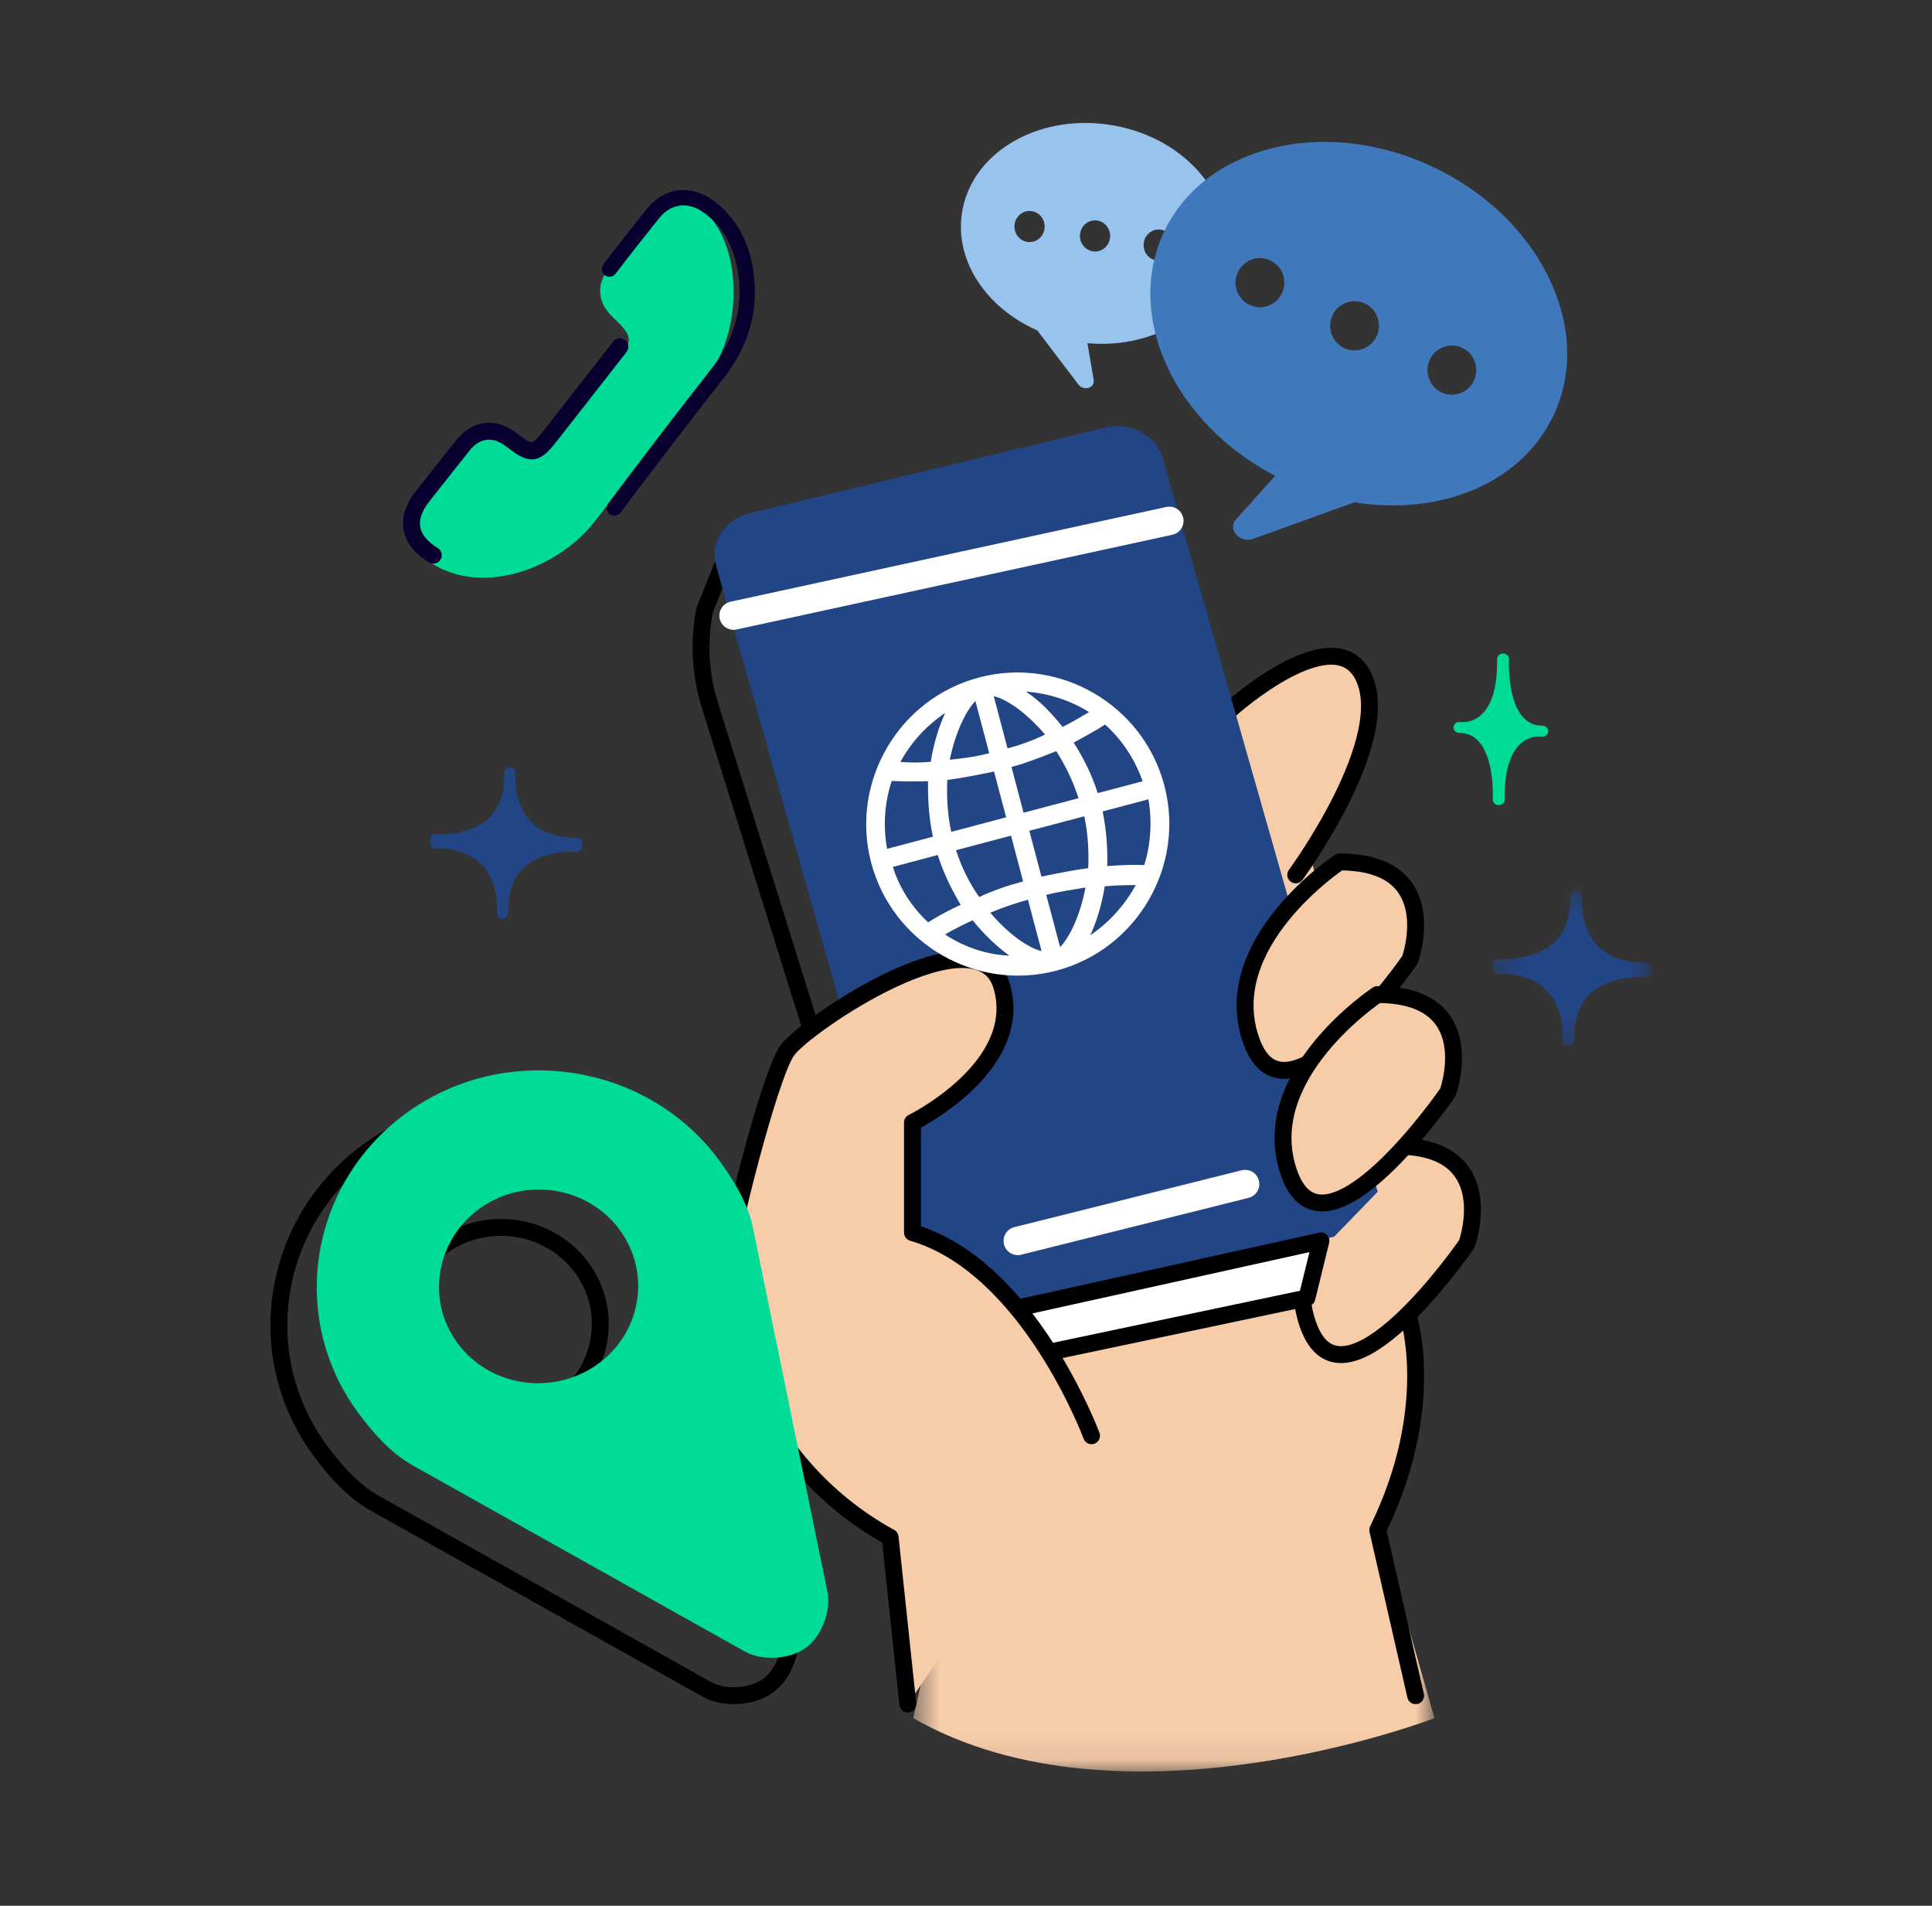 <svg width="73" height="72" viewBox="0 0 73 72" fill="none" xmlns="http://www.w3.org/2000/svg">
<rect x="0" y="0" width="73" height="72" fill="#333333" stroke="none"/>
<mask id="mask0_11029_102224" style="mask-type:luminance" maskUnits="userSpaceOnUse" x="56" y="33" width="7" height="7">
<path fill-rule="evenodd" clip-rule="evenodd" d="M56.405 33.628H62.404V39.522H56.405V33.628Z" fill="white"/>
</mask>
<g mask="url(#mask0_11029_102224)">
<path fill-rule="evenodd" clip-rule="evenodd" d="M62.404 36.575C62.404 36.462 62.306 36.37 62.185 36.37C61.391 36.37 60.781 36.155 60.371 35.732C59.841 35.185 59.767 34.412 59.764 34.052C59.765 34.023 59.768 33.996 59.768 33.967C59.768 33.96 59.767 33.954 59.766 33.947C59.768 33.892 59.771 33.858 59.771 33.854C59.783 33.741 59.695 33.64 59.575 33.629C59.453 33.617 59.347 33.7 59.335 33.813C59.334 33.827 59.324 33.924 59.326 34.073C59.304 34.765 59.08 35.302 58.65 35.667C57.873 36.329 56.671 36.231 56.647 36.23C56.527 36.219 56.419 36.301 56.407 36.414C56.403 36.446 56.408 36.476 56.419 36.505C56.411 36.527 56.405 36.55 56.405 36.575C56.405 36.688 56.504 36.781 56.625 36.781C57.419 36.781 58.029 36.995 58.439 37.418C58.969 37.966 59.042 38.738 59.045 39.098C59.044 39.127 59.041 39.154 59.041 39.184C59.041 39.19 59.043 39.197 59.043 39.203C59.042 39.258 59.039 39.293 59.039 39.296C59.027 39.409 59.114 39.51 59.235 39.521C59.242 39.522 59.249 39.522 59.257 39.522C59.368 39.522 59.463 39.443 59.475 39.337C59.476 39.323 59.485 39.227 59.484 39.078C59.505 38.385 59.731 37.848 60.159 37.483C60.937 36.821 62.139 36.919 62.163 36.92C62.281 36.931 62.391 36.85 62.403 36.736C62.407 36.704 62.401 36.674 62.39 36.646C62.399 36.623 62.404 36.6 62.404 36.575Z" fill="#224585"/>
</g>
<path fill-rule="evenodd" clip-rule="evenodd" d="M21.992 31.848C21.992 31.738 21.898 31.648 21.782 31.648C21.024 31.648 20.442 31.44 20.051 31.029C19.544 30.497 19.474 29.746 19.471 29.396C19.472 29.369 19.475 29.342 19.475 29.314C19.475 29.307 19.474 29.301 19.473 29.294C19.475 29.241 19.477 29.208 19.478 29.204C19.489 29.094 19.405 28.996 19.29 28.985C19.174 28.974 19.073 29.054 19.061 29.165C19.06 29.178 19.051 29.272 19.052 29.417C19.032 30.089 18.817 30.611 18.408 30.965C17.665 31.609 16.518 31.514 16.495 31.512C16.381 31.502 16.277 31.581 16.266 31.691C16.262 31.722 16.267 31.752 16.278 31.779C16.27 31.801 16.265 31.823 16.265 31.848C16.265 31.958 16.358 32.048 16.474 32.048C17.232 32.048 17.814 32.256 18.205 32.667C18.712 33.199 18.782 33.95 18.784 34.299C18.784 34.327 18.781 34.354 18.781 34.382C18.781 34.389 18.782 34.395 18.783 34.401C18.781 34.455 18.779 34.488 18.778 34.492C18.767 34.602 18.851 34.7 18.965 34.711C18.973 34.711 18.98 34.711 18.987 34.711C19.093 34.711 19.184 34.635 19.195 34.531C19.196 34.518 19.205 34.424 19.204 34.279C19.224 33.607 19.439 33.085 19.848 32.73C20.59 32.087 21.738 32.182 21.761 32.184C21.874 32.194 21.979 32.115 21.99 32.005C21.994 31.974 21.988 31.944 21.978 31.917C21.986 31.895 21.992 31.872 21.992 31.848Z" fill="#224585"/>
<path fill-rule="evenodd" clip-rule="evenodd" d="M58.5 27.62V27.617C58.497 27.506 58.398 27.416 58.276 27.416C58.008 27.416 57.789 27.331 57.606 27.154C57.087 26.654 57.018 25.603 57.014 25.137C57.014 25.1 57.016 25.064 57.016 25.026C57.016 25.022 57.014 25.018 57.014 25.014C57.015 24.947 57.017 24.908 57.018 24.905C57.024 24.792 56.93 24.696 56.806 24.69C56.678 24.684 56.577 24.77 56.57 24.882C56.57 24.9 56.563 25.008 56.566 25.174C56.544 26.09 56.316 26.742 55.903 27.063C55.56 27.329 55.202 27.282 55.183 27.279C55.061 27.26 54.946 27.334 54.925 27.445C54.922 27.456 54.922 27.468 54.921 27.479C54.921 27.481 54.921 27.483 54.921 27.485V27.485C54.921 27.487 54.921 27.488 54.921 27.489C54.924 27.6 55.023 27.689 55.145 27.689C55.413 27.689 55.632 27.775 55.815 27.951C56.332 28.45 56.403 29.495 56.407 29.964C56.406 30.002 56.406 30.04 56.406 30.079C56.406 30.084 56.406 30.088 56.407 30.093C56.406 30.159 56.404 30.198 56.403 30.201C56.397 30.314 56.492 30.41 56.615 30.416C56.619 30.416 56.623 30.416 56.627 30.416C56.745 30.416 56.844 30.332 56.851 30.223C56.852 30.206 56.858 30.096 56.855 29.929C56.878 29.014 57.105 28.363 57.518 28.043C57.861 27.776 58.219 27.824 58.238 27.827C58.36 27.846 58.474 27.772 58.496 27.662C58.499 27.65 58.499 27.638 58.499 27.627C58.499 27.625 58.5 27.623 58.5 27.621C58.5 27.621 58.5 27.621 58.5 27.62Z" fill="#00DC97"/>
<path d="M30.983 39.95L26.823 26.645C26.459 25.479 26.391 24.244 26.625 23.044L27.618 20.578L37.615 18.097" stroke="black" stroke-width="0.639" stroke-linecap="round" stroke-linejoin="round"/>
<mask id="mask1_11029_102224" style="mask-type:luminance" maskUnits="userSpaceOnUse" x="34" y="26" width="21" height="41">
<path fill-rule="evenodd" clip-rule="evenodd" d="M34.505 26.521H54.202V66.926H34.505V26.521Z" fill="white"/>
</mask>
<g mask="url(#mask1_11029_102224)">
<path fill-rule="evenodd" clip-rule="evenodd" d="M54.202 64.91C54.202 64.91 42.44 69.446 34.505 64.91C34.505 64.91 42.758 27.5 48.312 26.521L53.489 51.177C53.489 51.177 53.838 55.485 52.137 57.684L54.202 64.91Z" fill="#F7CCA9"/>
</g>
<path fill-rule="evenodd" clip-rule="evenodd" d="M52.761 43.302C52.761 43.302 48.101 46.38 49.433 50.074C50.764 53.768 55.423 46.995 55.423 46.995C55.423 46.995 56.755 43.302 52.761 43.302Z" fill="#F7CCA9"/>
<path fill-rule="evenodd" clip-rule="evenodd" d="M52.761 43.302C52.761 43.302 48.101 46.38 49.433 50.074C50.764 53.768 55.423 46.995 55.423 46.995C55.423 46.995 56.755 43.302 52.761 43.302Z" stroke="black" stroke-width="0.639" stroke-linecap="round" stroke-linejoin="round"/>
<path fill-rule="evenodd" clip-rule="evenodd" d="M46.519 26.776C46.519 26.776 50.338 23.36 51.482 25.493C52.761 27.877 48.959 33.051 48.959 33.051" fill="#F7CCA9"/>
<path d="M46.519 26.776C46.519 26.776 50.338 23.36 51.482 25.493C52.761 27.877 48.959 33.051 48.959 33.051" stroke="black" stroke-width="0.639" stroke-linecap="round" stroke-linejoin="round"/>
<path fill-rule="evenodd" clip-rule="evenodd" d="M31.817 38.196L27.06 21.381C26.941 20.959 27.006 20.519 27.246 20.143C27.485 19.766 27.869 19.498 28.327 19.388L41.774 16.152C41.923 16.116 42.073 16.099 42.221 16.099C43.008 16.099 43.728 16.586 43.935 17.32L48.811 34.407L52.057 45.023L50.412 46.719L38.556 49.538L38.063 49.661C36.649 50.015 35.202 49.207 34.777 47.827L31.817 38.196Z" fill="#224585"/>
<path d="M27.718 23.257L44.183 19.678" stroke="white" stroke-width="1.074" stroke-linecap="round" stroke-linejoin="round"/>
<path d="M53.218 49.745C53.218 49.745 54.329 53.155 52.058 57.802L53.489 64.062" stroke="black" stroke-width="0.639" stroke-linecap="round" stroke-linejoin="round"/>
<path fill-rule="evenodd" clip-rule="evenodd" d="M39.217 51.176L49.381 49.035L49.91 46.881L37.74 49.574L39.217 51.176Z" fill="white"/>
<path d="M39.217 51.176L49.381 49.035L49.91 46.881L37.74 49.574L39.217 51.176" stroke="black" stroke-width="0.639" stroke-linecap="round" stroke-linejoin="round"/>
<path d="M38.456 46.881L47.046 44.733" stroke="white" stroke-width="1.074" stroke-linecap="round" stroke-linejoin="round"/>
<path fill-rule="evenodd" clip-rule="evenodd" d="M50.613 32.563C50.613 32.563 45.954 35.642 47.285 39.335C48.617 43.029 53.276 36.257 53.276 36.257C53.276 36.257 54.607 32.563 50.613 32.563Z" fill="#F7CCA9"/>
<path fill-rule="evenodd" clip-rule="evenodd" d="M50.613 32.563C50.613 32.563 45.954 35.642 47.285 39.335C48.617 43.029 53.276 36.257 53.276 36.257C53.276 36.257 54.607 32.563 50.613 32.563Z" stroke="black" stroke-width="0.639" stroke-linecap="round" stroke-linejoin="round"/>
<path fill-rule="evenodd" clip-rule="evenodd" d="M52.046 37.574C52.046 37.574 47.386 40.652 48.718 44.346C50.049 48.04 54.708 41.268 54.708 41.268C54.708 41.268 56.04 37.574 52.046 37.574Z" fill="#F7CCA9"/>
<path fill-rule="evenodd" clip-rule="evenodd" d="M52.046 37.574C52.046 37.574 47.386 40.652 48.718 44.346C50.049 48.04 54.708 41.268 54.708 41.268C54.708 41.268 56.04 37.574 52.046 37.574Z" stroke="black" stroke-width="0.639" stroke-linecap="round" stroke-linejoin="round"/>
<path fill-rule="evenodd" clip-rule="evenodd" d="M41.243 54.241C41.243 54.241 38.875 47.845 34.478 46.566V42.408C34.478 42.408 38.706 40.33 37.86 37.292C37.015 34.254 30.419 38.731 29.742 39.69C29.066 40.65 27.544 46.726 27.375 48.165C27.206 49.604 28.39 55.201 33.633 58.079L34.301 64.378" fill="#F7CCA9"/>
<path d="M41.243 54.241C41.243 54.241 38.875 47.845 34.478 46.566V42.408C34.478 42.408 38.706 40.33 37.86 37.292C37.015 34.254 30.419 38.731 29.742 39.69C29.066 40.65 27.544 46.726 27.375 48.165C27.206 49.604 28.39 55.201 33.633 58.079L34.301 64.378" stroke="black" stroke-width="0.639" stroke-linecap="round" stroke-linejoin="round"/>
<path fill-rule="evenodd" clip-rule="evenodd" d="M38.336 8.477C38.38 8.156 38.668 7.932 38.98 7.976C39.292 8.021 39.51 8.318 39.467 8.639C39.423 8.961 39.134 9.185 38.822 9.14C38.51 9.095 38.293 8.798 38.336 8.477ZM40.81 8.832C40.854 8.511 41.142 8.287 41.454 8.331C41.766 8.376 41.984 8.673 41.941 8.994C41.897 9.316 41.609 9.54 41.297 9.495C40.985 9.45 40.767 9.153 40.81 8.832ZM43.216 9.178C43.259 8.857 43.547 8.633 43.859 8.677C44.172 8.722 44.39 9.019 44.346 9.34C44.303 9.661 44.014 9.886 43.702 9.841C43.39 9.796 43.172 9.499 43.216 9.178ZM36.339 8.102C36.094 9.911 37.302 11.65 39.193 12.482L40.75 14.53C40.937 14.777 41.378 14.674 41.323 14.347L41.089 12.965C43.706 13.2 46.003 11.711 46.298 9.532C46.605 7.262 44.625 5.101 41.875 4.707C39.124 4.312 36.646 5.832 36.339 8.102Z" fill="#98C3ED"/>
<path fill-rule="evenodd" clip-rule="evenodd" d="M54.48 14.83C54.017 14.619 53.81 14.068 54.019 13.601C54.229 13.133 54.775 12.926 55.239 13.137C55.703 13.348 55.909 13.899 55.699 14.366C55.49 14.834 54.944 15.041 54.48 14.83ZM50.802 13.155C50.339 12.943 50.132 12.392 50.342 11.925C50.551 11.457 51.097 11.25 51.561 11.461C52.025 11.673 52.231 12.223 52.022 12.69C51.812 13.158 51.266 13.366 50.802 13.155ZM47.227 11.526C46.763 11.315 46.557 10.764 46.766 10.296C46.976 9.829 47.523 9.622 47.986 9.833C48.45 10.044 48.656 10.594 48.446 11.062C48.237 11.53 47.691 11.737 47.227 11.526ZM54.02 6.248C49.932 4.385 45.419 5.553 43.938 8.856C42.517 12.027 44.408 16.015 48.182 17.976L46.705 19.62C46.356 20.009 46.873 20.529 47.335 20.362L51.176 18.977C54.457 19.507 57.563 18.232 58.742 15.6C60.223 12.298 58.109 8.11 54.02 6.248Z" fill="#4078BC"/>
<path d="M28.995 63.702L29.178 63.964L29.178 63.964L28.995 63.702ZM26.666 63.798L26.832 63.525L26.822 63.52L26.666 63.798ZM14.223 56.827L14.379 56.548L14.374 56.546L14.223 56.827ZM12.092 54.794L11.835 54.983L11.835 54.983L12.092 54.794ZM14.056 43.387L13.874 43.125L13.874 43.125L14.056 43.387ZM25.743 45.269L25.486 45.458L25.486 45.458L25.743 45.269ZM27.034 47.888L26.72 47.946L26.721 47.952L27.034 47.888ZM29.837 61.586L30.151 61.526L30.15 61.522L29.837 61.586ZM21.116 52.992L21.299 53.254L21.299 53.254L21.116 52.992ZM21.982 47.893L22.239 47.704L22.239 47.704L21.982 47.893ZM16.747 47.051L16.564 46.789L16.564 46.789L16.747 47.051ZM15.854 52.169L15.596 52.358L15.596 52.358L15.854 52.169ZM28.812 63.44C28.551 63.622 28.187 63.728 27.809 63.741C27.43 63.754 27.076 63.673 26.832 63.525L26.5 64.071C26.876 64.3 27.363 64.396 27.832 64.379C28.302 64.363 28.793 64.232 29.178 63.964L28.812 63.44ZM26.822 63.52L14.379 56.548L14.066 57.105L26.51 64.077L26.822 63.52ZM14.374 56.546C13.703 56.182 13.052 55.559 12.35 54.604L11.835 54.983C12.566 55.977 13.283 56.681 14.071 57.108L14.374 56.546ZM12.35 54.605C9.777 51.105 10.607 46.183 14.239 43.649L13.874 43.125C9.953 45.861 9.045 51.189 11.835 54.983L12.35 54.605ZM14.239 43.649C17.843 41.135 22.908 41.953 25.486 45.458L26 45.08C23.214 41.291 17.757 40.416 13.874 43.125L14.239 43.649ZM25.486 45.458C26.188 46.414 26.583 47.213 26.72 47.946L27.348 47.83C27.187 46.963 26.73 46.073 26 45.08L25.486 45.458ZM26.721 47.952L29.525 61.65L30.15 61.522L27.346 47.824L26.721 47.952ZM29.524 61.645C29.578 61.931 29.534 62.291 29.399 62.635C29.265 62.98 29.054 63.272 28.812 63.44L29.178 63.964C29.549 63.705 29.827 63.296 29.994 62.868C30.161 62.439 30.232 61.956 30.151 61.526L29.524 61.645ZM21.299 53.254C23.108 51.992 23.561 49.502 22.239 47.704L21.724 48.082C22.828 49.584 22.456 51.668 20.933 52.73L21.299 53.254ZM22.239 47.704C20.92 45.911 18.369 45.53 16.564 46.789L16.93 47.313C18.457 46.247 20.616 46.575 21.724 48.083L22.239 47.704ZM16.564 46.789C14.728 48.07 14.273 50.558 15.596 52.358L16.111 51.98C15.008 50.48 15.377 48.396 16.93 47.313L16.564 46.789ZM15.596 52.358C16.916 54.153 19.467 54.532 21.299 53.254L20.933 52.73C19.376 53.816 17.218 53.485 16.111 51.98L15.596 52.358Z" fill="black"/>
<path fill-rule="evenodd" clip-rule="evenodd" d="M30.427 62.27C29.781 62.721 28.717 62.743 28.098 62.367L15.654 55.395C14.924 55 14.241 54.336 13.524 53.362C10.843 49.715 11.712 44.59 15.488 41.955C19.232 39.343 24.493 40.19 27.174 43.837C27.891 44.812 28.317 45.657 28.465 46.456L31.269 60.154C31.404 60.869 31.039 61.843 30.427 62.27ZM22.547 51.561C24.213 50.398 24.627 48.112 23.413 46.462C22.2 44.812 19.844 44.457 18.179 45.619C16.485 46.802 16.072 49.088 17.285 50.738C18.499 52.388 20.853 52.743 22.547 51.561Z" fill="#00DC97"/>
<path fill-rule="evenodd" clip-rule="evenodd" d="M18.074 21.822C17.48 21.796 16.901 21.641 16.379 21.326C15.443 20.76 15.286 19.95 15.967 19.089C16.48 18.438 16.992 17.786 17.511 17.14C18.023 16.504 18.71 16.427 19.354 16.925C20.137 17.529 20.268 17.514 20.875 16.74C21.752 15.622 22.628 14.503 23.503 13.383C23.859 12.928 23.844 12.691 23.442 12.268C23.352 12.174 23.259 12.084 23.165 11.995C22.574 11.438 22.511 10.755 23.014 10.115C23.562 9.416 24.12 8.725 24.684 8.041C25.235 7.374 25.988 7.328 26.604 7.937C27.445 8.768 27.732 9.954 27.717 11.123C27.701 12.463 27.265 13.644 26.424 14.685C25.084 16.342 23.771 18.021 22.466 19.707C21.49 20.968 19.724 21.894 18.074 21.822Z" fill="#00DC97"/>
<path d="M16.371 20.974C15.444 20.413 15.289 19.61 15.962 18.756C16.471 18.111 16.978 17.465 17.492 16.824C17.998 16.194 18.677 16.117 19.315 16.611C20.091 17.21 20.221 17.195 20.821 16.428C21.689 15.319 22.557 14.21 23.422 13.1" stroke="#08002F" stroke-width="0.639" stroke-linecap="round" stroke-linejoin="round"/>
<path d="M23.028 10.165C23.566 9.459 24.115 8.76 24.673 8.066C25.216 7.39 26.031 7.276 26.749 7.786C27.731 8.483 28.139 9.566 28.219 10.661C28.311 11.915 27.935 13.062 27.106 14.115C25.786 15.793 24.497 17.488 23.217 19.189" stroke="#08002F" stroke-width="0.581" stroke-linecap="round" stroke-linejoin="round"/>
<path fill-rule="evenodd" clip-rule="evenodd" d="M41.196 35.333C41.431 34.826 41.631 34.181 41.743 33.484C42.212 33.435 42.585 33.447 42.915 33.434C42.517 34.169 41.918 34.845 41.196 35.333ZM35.708 35.303C36.061 35.098 36.389 34.937 36.751 34.767C37.193 35.317 37.685 35.779 38.141 36.103C37.281 36.071 36.426 35.779 35.708 35.303ZM35.715 26.933C35.479 27.439 35.28 28.085 35.168 28.781C34.734 28.821 34.36 28.809 34.021 28.787C34.42 28.052 34.993 27.42 35.715 26.933ZM41.151 26.902C40.797 27.107 40.479 27.302 40.151 27.463C39.709 26.913 39.251 26.442 38.761 26.127C39.63 26.194 40.441 26.46 41.151 26.902ZM41.478 29.963C41.261 29.28 40.939 28.625 40.567 28.056C40.954 27.843 41.377 27.62 41.756 27.372C42.389 27.945 42.876 28.668 43.174 29.515L41.478 29.963ZM41.662 30.655L43.392 30.198C43.542 31.046 43.475 31.916 43.235 32.683C42.896 32.661 42.418 32.677 41.837 32.719C41.854 32.085 41.81 31.357 41.662 30.655ZM39.35 33.117L38.893 31.387L40.969 30.838C41.118 31.539 41.144 32.199 41.118 32.798C40.58 32.866 39.983 32.987 39.35 33.117ZM40.055 35.782L39.533 33.81C40.053 33.672 40.555 33.613 41.015 33.529C40.812 34.583 40.432 35.386 40.055 35.782ZM38.842 33.993L39.355 35.931C38.84 35.807 38.113 35.296 37.416 34.481C37.916 34.274 38.392 34.112 38.842 33.993ZM36.124 32.12L38.201 31.57L38.658 33.301C38.104 33.447 37.56 33.628 36.999 33.888C36.645 33.389 36.342 32.803 36.124 32.12ZM35.432 32.302C35.65 32.985 35.971 33.641 36.3 34.183C35.903 34.362 35.481 34.585 35.068 34.843C34.478 34.295 33.991 33.572 33.737 32.751L35.432 32.302ZM35.25 31.61L33.519 32.068C33.359 31.184 33.426 30.315 33.693 29.504C34.066 29.516 34.553 29.536 35.065 29.511C35.057 30.18 35.092 30.874 35.25 31.61ZM37.56 29.148L38.017 30.878L35.942 31.427C35.793 30.726 35.767 30.067 35.794 29.467C36.365 29.39 36.928 29.278 37.56 29.148ZM36.855 26.483L37.377 28.456C36.858 28.593 36.355 28.652 35.887 28.702C36.099 27.683 36.479 26.879 36.855 26.483ZM38.069 28.273L37.548 26.3C38.062 26.423 38.789 26.934 39.487 27.75C38.995 27.991 38.519 28.154 38.069 28.273ZM38.253 28.965C38.806 28.818 39.341 28.602 39.911 28.378C40.231 28.886 40.534 29.472 40.752 30.155L38.676 30.704L38.218 28.974L38.253 28.965ZM36.991 25.595C33.946 26.401 32.113 29.551 32.918 32.596C33.724 35.642 36.874 37.475 39.92 36.669C42.965 35.864 44.798 32.714 43.993 29.668C43.187 26.623 40.036 24.79 36.991 25.595Z" fill="white"/>
</svg>
